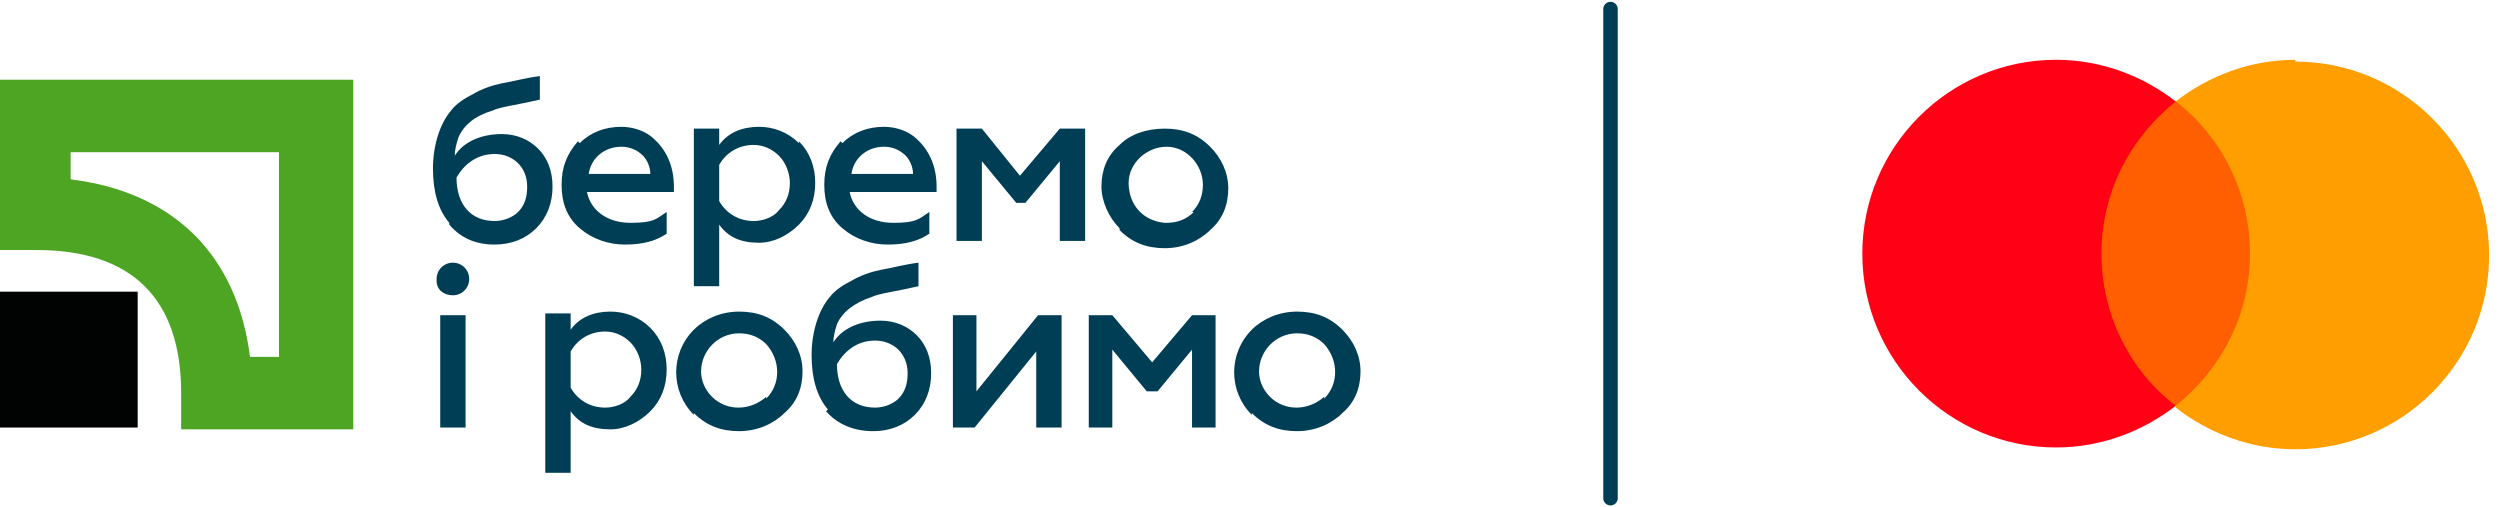 <svg width="138" height="28" viewBox="0 0 138 28" fill="none" xmlns="http://www.w3.org/2000/svg">
<g clip-path="url(#clip0_14_2853)">
<g clip-path="url(#clip1_14_2853)">
<path d="M7.6 16.1H0V23.6H7.6V16.1Z" fill="#010202"/>
<path d="M15.4 8.4V19.7H13.8C13.1 14.1 9.6 10.6 3.9 9.9V8.4H15.4ZM0 4.4V13.8H2C7.3 13.8 10 16.5 10 21.7V23.7H19.5V4.4H0Z" fill="#4EA524"/>
<path d="M28.6 11.7C29 11.3 29.1 10.8 29.1 10.3C29.1 9.2 28.3 8.5 27.3 8.5C26.3 8.5 25.6 9.1 25.2 9.8C25.2 11.3 26 12.2 27.3 12.2C27.8 12.2 28.3 12 28.6 11.7ZM24.8 12.3C24.2 11.6 23.9 10.6 23.9 9.3C23.9 8 24.3 6.8 24.9 6.1C25.2 5.7 25.7 5.4 26.1 5.2C26.6 4.9 27.2 4.7 27.7 4.6C28.3 4.5 29 4.3 29.8 4.2V5.5C28.5 5.8 27.6 5.9 27.2 6.1C26.2 6.4 25.6 6.9 25.3 7.6C25.2 7.9 25.1 8.3 25.1 8.6C25.6 7.8 26.6 7.4 27.7 7.4C28.5 7.4 29.2 7.7 29.7 8.2C30.2 8.7 30.5 9.4 30.5 10.3C30.5 11.2 30.2 12 29.6 12.6C29 13.2 28.2 13.5 27.3 13.5C26.2 13.5 25.4 13.1 24.8 12.4V12.3Z" fill="#003E56"/>
<path d="M35.9 9.6C35.9 9.2 35.7 8.8 35.5 8.6C35.2 8.3 34.8 8.1 34.3 8.1C33.3 8.1 32.6 8.8 32.5 9.6H35.9ZM32 7.9C32.6 7.3 33.4 7 34.3 7C34.9 7 35.5 7.2 35.9 7.5C36.8 8.2 37.2 9.2 37.2 10.3V10.6H32.4C32.6 11.6 33.5 12.3 34.8 12.3C36.1 12.3 36.2 12.1 36.8 11.7V12.9C36.2 13.3 35.5 13.5 34.5 13.5C33.6 13.5 32.7 13.2 32 12.6C31.3 12 31 11.2 31 10.2C31 9.2 31.3 8.5 31.9 7.8L32 7.9Z" fill="#003E56"/>
<path d="M39.7 9.2V11.1C40.1 11.8 40.8 12.2 41.6 12.2C42.1 12.2 42.7 12 43 11.6C43.4 11.2 43.6 10.7 43.6 10.1C43.6 9.6 43.4 9 43 8.6C42.6 8.2 42.1 8 41.6 8C40.8 8 40.1 8.4 39.7 9.1V9.2ZM44.1 7.8C44.7 8.4 45 9.2 45 10.1C45 11 44.7 11.8 44.1 12.4C43.5 13 42.7 13.4 41.9 13.4C40.9 13.4 40.2 13.1 39.7 12.4V15.8H38.3V7.1H39.7V8C40.2 7.3 41 7 41.9 7C42.7 7 43.5 7.3 44.1 7.9V7.8Z" fill="#003E56"/>
<path d="M50.4 9.6C50.4 9.2 50.2 8.8 50 8.6C49.7 8.3 49.3 8.1 48.8 8.1C47.8 8.1 47.1 8.8 47 9.6H50.4ZM46.5 7.9C47.1 7.3 47.9 7 48.8 7C49.4 7 50 7.2 50.4 7.5C51.3 8.2 51.7 9.2 51.7 10.3V10.6H46.9C47.1 11.6 48 12.3 49.3 12.3C50.6 12.3 50.7 12.1 51.3 11.7V12.9C50.7 13.3 50 13.5 49 13.5C48.1 13.5 47.2 13.2 46.5 12.6C45.8 12 45.5 11.2 45.5 10.2C45.5 9.2 45.8 8.5 46.4 7.8L46.5 7.9Z" fill="#003E56"/>
<path d="M52.8 13.3V7.1H54.2L56.3 9.7L58.5 7.1H59.9V13.3H58.5V8.9L56.6 11.2H56.1L54.2 8.9V13.3H52.8Z" fill="#003E56"/>
<path d="M65.8 11.7C66.2 11.3 66.4 10.8 66.4 10.2C66.4 9.1 65.5 8.1 64.4 8.1C63.3 8.1 62.3 9 62.3 10.1C62.3 11.3 63.1 12.2 64.3 12.3H64.4C65 12.3 65.5 12.1 65.9 11.7H65.8ZM61.8 12.6C61.2 12 60.8 11.1 60.8 10.3C60.8 9.4 61.1 8.6 61.8 8C62.4 7.4 63.3 7.1 64.3 7.1C65.3 7.1 66.1 7.4 66.8 8.1C67.4 8.7 67.8 9.5 67.8 10.4C67.8 11.3 67.5 12.1 66.8 12.7C66.2 13.3 65.3 13.7 64.3 13.7C63.3 13.7 62.5 13.4 61.8 12.7V12.6Z" fill="#003E56"/>
<path d="M24.3 23.6V17.4H25.7V23.6H24.3ZM24.1 15.4C24.1 14.9 24.5 14.5 25 14.5C25.5 14.5 25.9 14.9 25.9 15.4C25.9 15.9 25.5 16.3 25 16.3C24.5 16.3 24.1 16 24.1 15.5V15.4Z" fill="#003E56"/>
<path d="M31.5 19.5V21.4C31.9 22.1 32.6 22.5 33.4 22.5C33.9 22.5 34.5 22.3 34.8 21.9C35.2 21.5 35.4 21 35.4 20.4C35.4 19.9 35.2 19.3 34.8 18.9C34.4 18.5 33.9 18.3 33.4 18.3C32.6 18.3 31.9 18.7 31.5 19.4V19.5ZM35.9 18.1C36.5 18.7 36.8 19.5 36.8 20.4C36.8 21.3 36.5 22.1 35.9 22.7C35.3 23.3 34.5 23.7 33.7 23.7C32.7 23.7 32 23.4 31.5 22.7V26.1H30.1V17.3H31.5V18.2C32 17.5 32.8 17.2 33.7 17.2C34.5 17.2 35.3 17.5 35.9 18.1Z" fill="#003E56"/>
<path d="M42.3 22C43.1 21.2 43.1 19.9 42.3 19C41.9 18.6 41.4 18.4 40.8 18.4C39.6 18.4 38.7 19.4 38.7 20.5C38.7 21 38.9 21.5 39.3 21.9C40.1 22.7 41.4 22.7 42.3 21.9V22ZM38.3 22.9C37 21.6 37 19.5 38.3 18.2C38.9 17.6 39.8 17.2 40.8 17.2C41.8 17.2 42.6 17.5 43.3 18.2C43.9 18.8 44.3 19.6 44.3 20.5C44.3 21.4 44 22.2 43.3 22.8C42.7 23.4 41.8 23.8 40.8 23.8C39.8 23.8 39 23.5 38.3 22.8V22.9Z" fill="#003E56"/>
<path d="M49.6 22C50 21.6 50.1 21.1 50.1 20.6C50.1 19.5 49.3 18.8 48.3 18.8C47.3 18.8 46.6 19.4 46.2 20.1C46.2 21.6 47 22.5 48.3 22.5C48.8 22.5 49.3 22.3 49.6 22ZM45.7 22.6C45.1 21.9 44.8 20.9 44.8 19.6C44.8 18.3 45.2 17.1 45.8 16.4C46.1 16 46.6 15.7 47 15.5C47.5 15.2 48.1 15 48.6 14.9C49.2 14.8 49.9 14.6 50.7 14.5V15.8C49.4 16.1 48.5 16.2 48.1 16.4C47.2 16.7 46.5 17.2 46.2 17.9C46.1 18.2 46 18.6 46 18.9C46.5 18.1 47.5 17.7 48.6 17.7C49.4 17.7 50.1 18 50.6 18.5C51.1 19 51.4 19.7 51.4 20.6C51.4 21.5 51.1 22.3 50.5 22.9C49.9 23.5 49.1 23.8 48.2 23.8C47.1 23.8 46.2 23.4 45.6 22.7L45.7 22.6Z" fill="#003E56"/>
<path d="M52.6 23.6V17.4H53.9V21.6L57.3 17.4H58.6V23.6H57.2V19.4L53.8 23.6H52.6Z" fill="#003E56"/>
<path d="M60.1 23.6V17.4H61.4L63.6 20L65.8 17.4H67.1V23.6H65.8V19.3L63.9 21.6H63.3L61.4 19.3V23.6H60.1Z" fill="#003E56"/>
<path d="M73.1 22C73.9 21.2 73.9 19.9 73.1 19C72.7 18.6 72.2 18.4 71.6 18.4C70.4 18.4 69.5 19.4 69.5 20.5C69.5 21 69.7 21.5 70.1 21.9C70.9 22.7 72.2 22.7 73.1 21.9V22ZM69.1 22.9C67.8 21.6 67.8 19.5 69.1 18.2C69.7 17.6 70.6 17.2 71.6 17.2C72.6 17.2 73.4 17.5 74.1 18.2C74.7 18.8 75.1 19.6 75.1 20.5C75.1 21.4 74.8 22.2 74.1 22.8C73.5 23.4 72.6 23.8 71.6 23.8C70.6 23.8 69.8 23.5 69.1 22.8V22.9Z" fill="#003E56"/>
<path d="M88.9 0.5V27.5" stroke="#003E56" stroke-width="0.8" stroke-linecap="round" stroke-linejoin="round"/>
<path d="M120.1 19.1V5.6C118.3 4.2 116 3.3 113.5 3.3C107.6 3.3 102.8 8.1 102.8 14C102.8 19.9 107.6 24.7 113.5 24.7C116 24.7 118.3 23.8 120.1 22.4V19.1Z" fill="#FF0015"/>
<path d="M126.7 3.3C124.2 3.3 121.9 4.2 120.1 5.6V11.2V17.9V22.5C121.9 23.9 124.2 24.8 126.7 24.8C132.6 24.8 137.4 20 137.4 14.1C137.4 8.2 132.6 3.4 126.7 3.4V3.3Z" fill="#FF9E00"/>
<path d="M124.2 14C124.2 10.6 122.6 7.5 120.1 5.6C117.6 7.6 116 10.6 116 14C116 17.4 117.6 20.5 120.1 22.4C122.6 20.4 124.2 17.4 124.2 14Z" fill="#FF5F00"/>
</g>
</g>
<defs>
<clipPath id="clip0_14_2853">
<rect width="138" height="28" fill="white"/>
</clipPath>
<clipPath id="clip1_14_2853">
<rect width="290.6" height="28" fill="white"/>
</clipPath>
</defs>
</svg>

